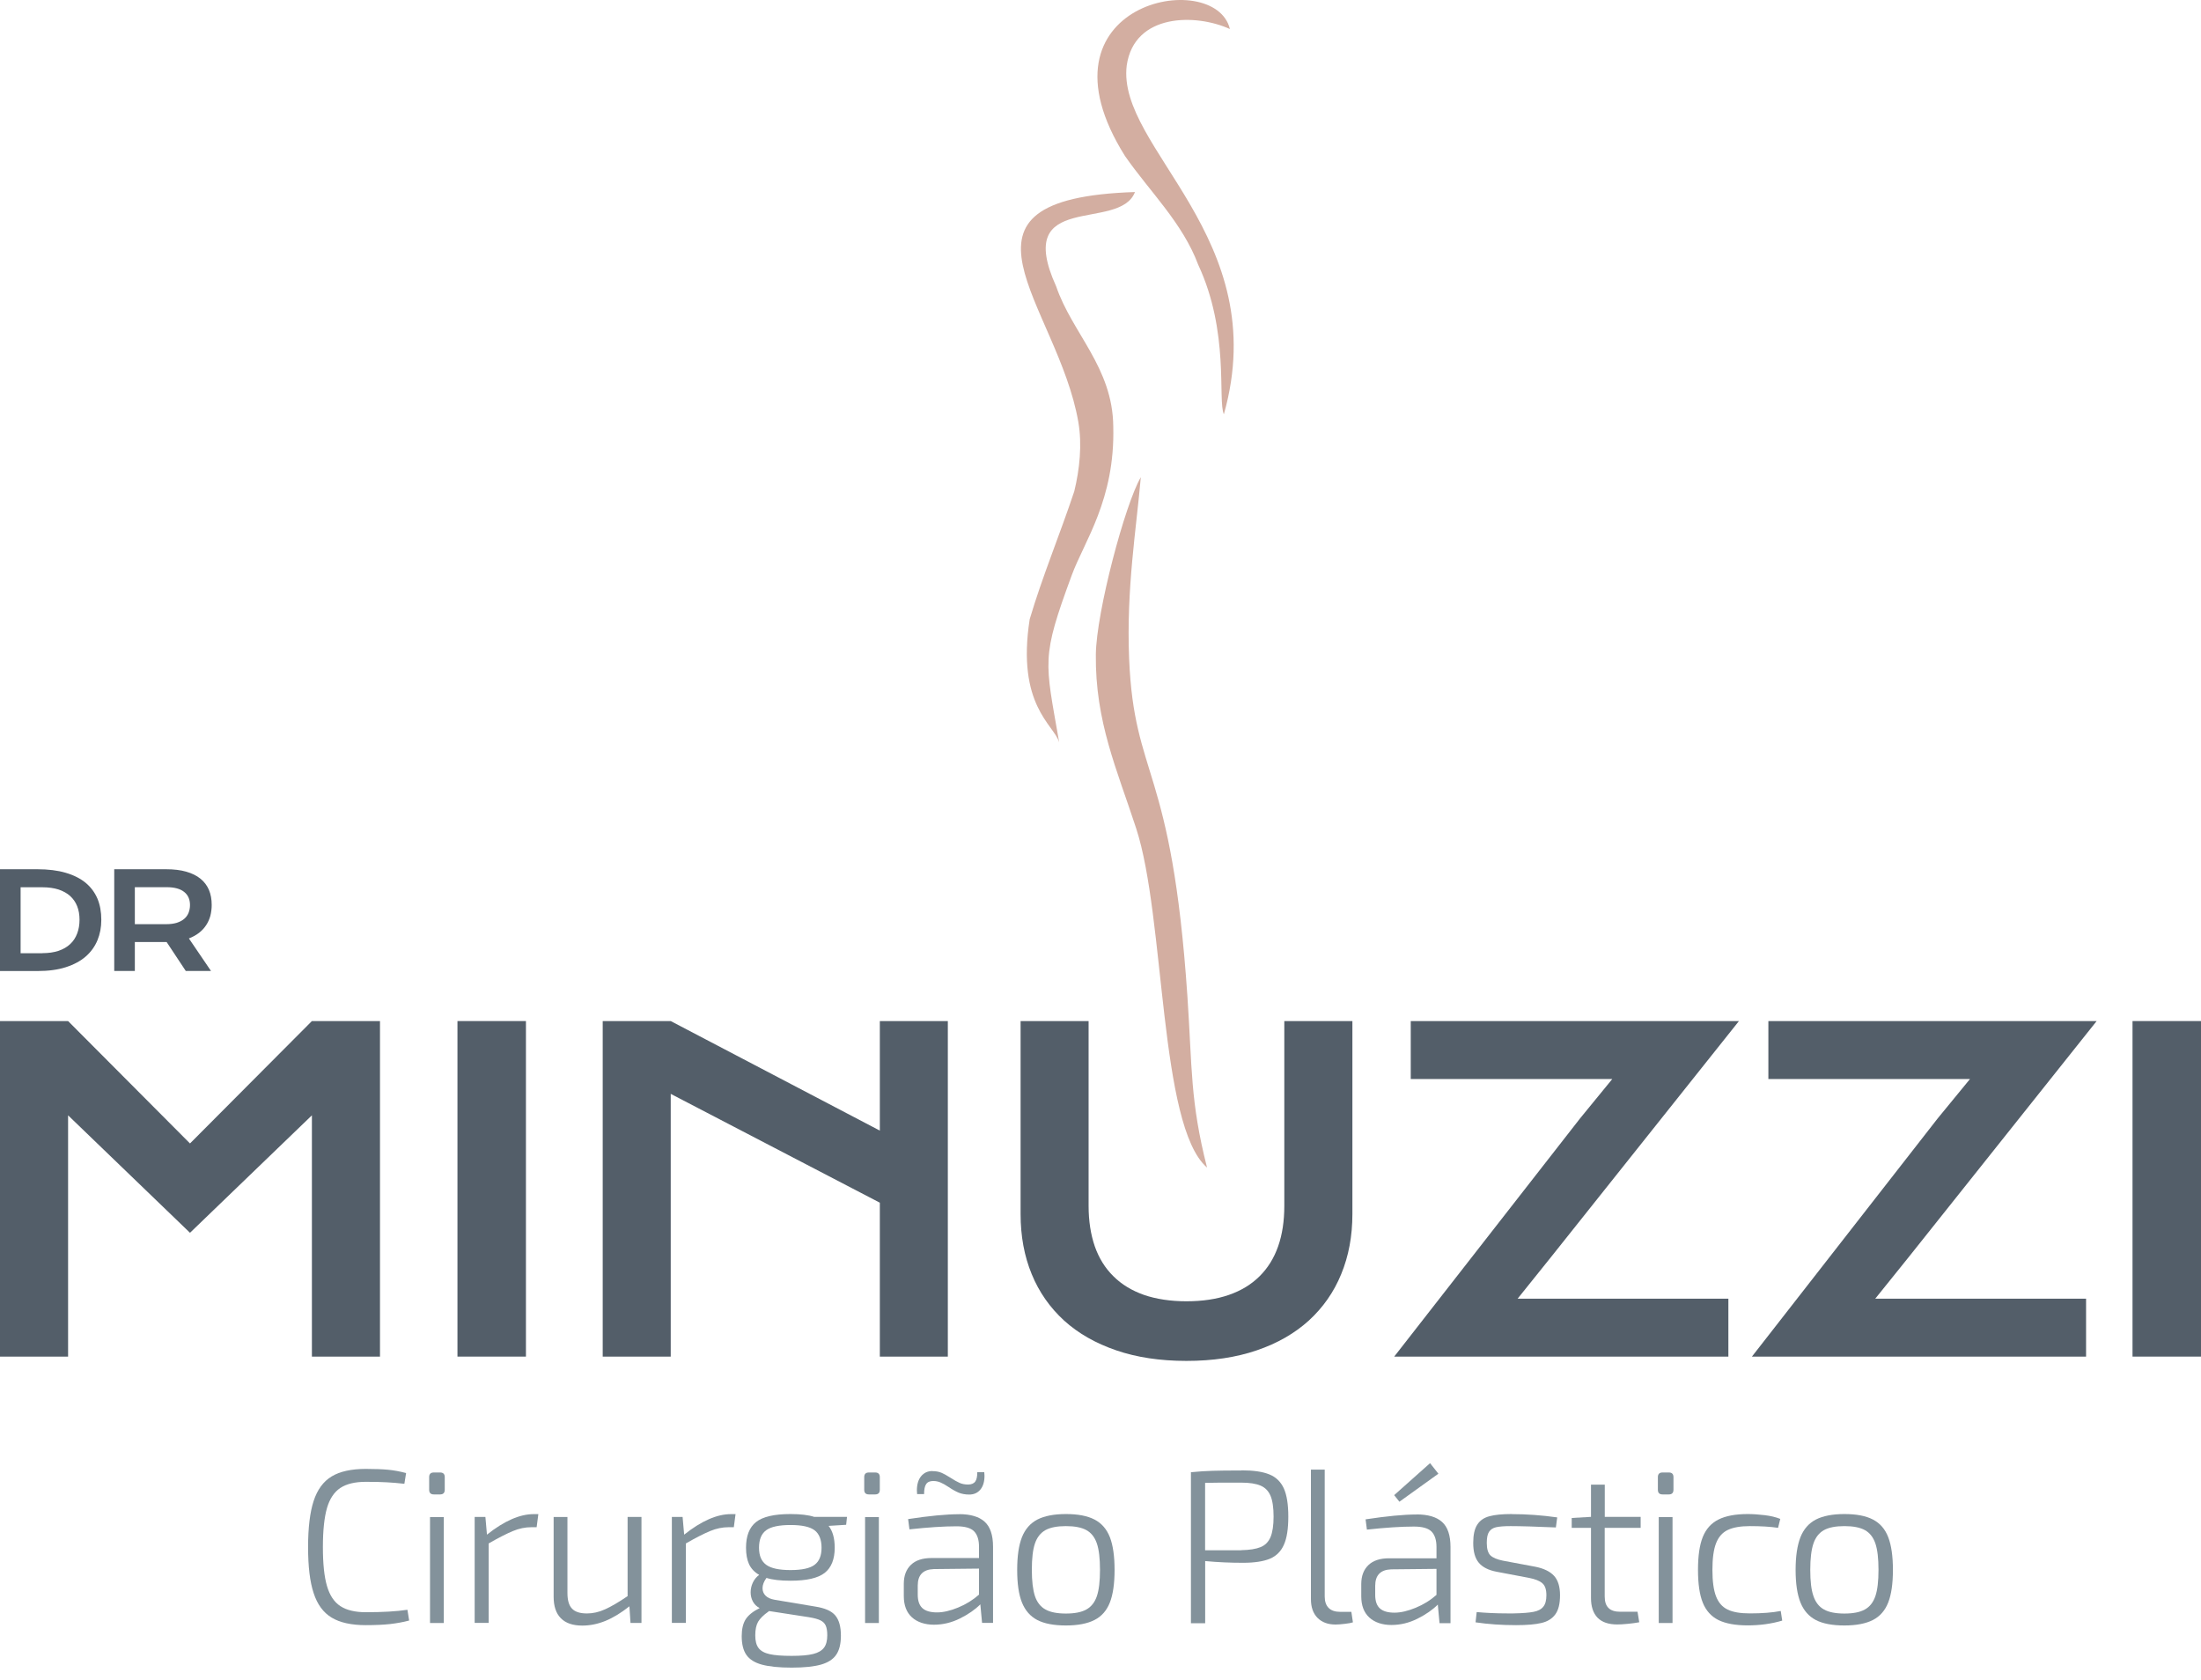 <svg xmlns="http://www.w3.org/2000/svg" width="152" height="116" viewBox="0 0 152 116" fill="none"><g id="LOGOS/Default"><path id="Vector" d="M25.264 101.43C25.897 101.43 26.416 101.451 26.811 101.489C27.211 101.527 27.617 101.603 28.045 101.716L27.926 102.458C27.482 102.409 27.076 102.371 26.708 102.355C26.34 102.333 25.859 102.322 25.264 102.322C24.517 102.322 23.933 102.463 23.505 102.744C23.078 103.026 22.769 103.491 22.58 104.135C22.396 104.779 22.299 105.677 22.299 106.824C22.299 107.971 22.39 108.869 22.58 109.513C22.769 110.157 23.072 110.622 23.505 110.904C23.933 111.185 24.522 111.326 25.264 111.326C26.411 111.326 27.368 111.272 28.137 111.158L28.256 111.899C27.834 112.013 27.395 112.089 26.941 112.143C26.486 112.192 25.929 112.219 25.264 112.219C24.268 112.219 23.478 112.045 22.904 111.699C22.331 111.353 21.914 110.79 21.66 110.006C21.4 109.226 21.276 108.166 21.276 106.824C21.276 105.482 21.406 104.422 21.66 103.643C21.914 102.864 22.331 102.295 22.904 101.949C23.478 101.603 24.263 101.43 25.264 101.43Z" fill="#83929B"></path><path id="Vector_2" d="M30.649 112.071H29.697V104.756H30.649V112.071ZM30.395 101.677C30.606 101.677 30.714 101.785 30.714 101.996V102.873C30.714 103.084 30.606 103.192 30.395 103.192H29.957C29.746 103.192 29.638 103.084 29.638 102.873V101.996C29.638 101.785 29.741 101.677 29.957 101.677H30.395Z" fill="#83929B"></path><path id="Vector_3" d="M37.179 104.547L37.06 105.456H36.697C36.275 105.456 35.848 105.542 35.42 105.721C34.993 105.899 34.435 106.181 33.748 106.576V112.062H32.78V104.747H33.521L33.629 105.97C34.82 105.023 35.896 104.552 36.859 104.552H37.179V104.547Z" fill="#83929B"></path><path id="Vector_4" d="M44.3 104.75V112.065H43.542L43.467 110.918C42.893 111.373 42.341 111.708 41.811 111.925C41.281 112.141 40.75 112.249 40.215 112.249C39.56 112.249 39.068 112.082 38.732 111.741C38.397 111.405 38.234 110.908 38.234 110.253V104.75H39.187V109.993C39.187 110.496 39.289 110.859 39.506 111.081C39.717 111.303 40.058 111.411 40.534 111.411C40.945 111.411 41.362 111.319 41.778 111.129C42.195 110.945 42.72 110.637 43.342 110.215V104.745H44.294L44.3 104.75Z" fill="#83929B"></path><path id="Vector_5" d="M50.797 104.547L50.678 105.456H50.316C49.894 105.456 49.466 105.542 49.039 105.721C48.611 105.899 48.054 106.181 47.367 106.576V112.062H46.398V104.747H47.14L47.248 105.97C48.438 105.023 49.515 104.552 50.483 104.552H50.803L50.797 104.547Z" fill="#83929B"></path><path id="Vector_6" d="M57.131 112.917C57.131 112.625 57.093 112.403 57.022 112.246C56.952 112.089 56.828 111.97 56.654 111.884C56.476 111.797 56.211 111.727 55.848 111.667L53.111 111.245L53.051 111.294C52.721 111.527 52.488 111.759 52.353 111.987C52.223 112.219 52.158 112.528 52.158 112.923C52.158 113.318 52.234 113.599 52.386 113.799C52.537 113.999 52.791 114.14 53.148 114.221C53.505 114.302 54.014 114.34 54.669 114.34C55.324 114.34 55.81 114.297 56.157 114.21C56.503 114.124 56.752 113.978 56.903 113.777C57.055 113.577 57.131 113.29 57.131 112.917ZM54.593 108.415C55.378 108.415 55.935 108.296 56.254 108.053C56.579 107.809 56.736 107.42 56.736 106.873C56.736 106.327 56.573 105.905 56.254 105.667C55.929 105.423 55.378 105.304 54.593 105.304C53.809 105.304 53.235 105.423 52.91 105.667C52.58 105.91 52.418 106.311 52.418 106.873C52.418 107.436 52.586 107.809 52.916 108.053C53.246 108.296 53.809 108.415 54.593 108.415ZM58.445 105.288L57.223 105.364C57.504 105.716 57.645 106.219 57.645 106.873C57.645 107.669 57.412 108.248 56.952 108.61C56.487 108.973 55.702 109.151 54.593 109.151C53.89 109.151 53.332 109.086 52.932 108.957C52.748 109.211 52.661 109.443 52.661 109.665C52.661 109.866 52.726 110.039 52.867 110.179C53.002 110.32 53.213 110.417 53.495 110.466L56.308 110.937C56.974 111.04 57.434 111.245 57.688 111.554C57.948 111.867 58.072 112.327 58.072 112.944C58.072 113.507 57.964 113.951 57.747 114.264C57.531 114.584 57.179 114.805 56.687 114.946C56.2 115.081 55.524 115.152 54.669 115.152C53.814 115.152 53.121 115.081 52.618 114.946C52.12 114.811 51.763 114.584 51.547 114.275C51.33 113.967 51.222 113.529 51.222 112.977C51.222 112.495 51.314 112.106 51.493 111.819C51.677 111.532 51.996 111.272 52.461 111.04C52.25 110.931 52.093 110.775 51.99 110.58C51.888 110.385 51.839 110.174 51.839 109.952C51.839 109.73 51.888 109.498 51.99 109.281C52.093 109.065 52.239 108.886 52.429 108.746C52.104 108.562 51.877 108.318 51.731 108.015C51.59 107.707 51.52 107.328 51.52 106.873C51.52 106.056 51.752 105.467 52.212 105.099C52.678 104.731 53.468 104.547 54.582 104.547C55.28 104.547 55.827 104.612 56.227 104.742H58.494L58.435 105.288H58.445Z" fill="#83929B"></path><path id="Vector_7" d="M60.694 112.071H59.742V104.756H60.694V112.071ZM60.44 101.677C60.651 101.677 60.759 101.785 60.759 101.996V102.873C60.759 103.084 60.651 103.192 60.44 103.192H60.002C59.791 103.192 59.683 103.084 59.683 102.873V101.996C59.683 101.785 59.791 101.677 60.002 101.677H60.44Z" fill="#83929B"></path><path id="Vector_8" d="M64.391 101.584C64.634 101.584 64.84 101.621 65.019 101.697C65.192 101.773 65.408 101.892 65.662 102.054C65.895 102.206 66.095 102.319 66.268 102.395C66.436 102.471 66.636 102.509 66.858 102.509C67.08 102.509 67.253 102.438 67.35 102.303C67.448 102.168 67.491 101.951 67.491 101.659H67.973L67.989 101.903C67.989 102.314 67.892 102.633 67.702 102.86C67.513 103.088 67.253 103.201 66.934 103.201C66.653 103.201 66.404 103.153 66.193 103.066C65.982 102.974 65.749 102.844 65.495 102.671C65.284 102.53 65.1 102.428 64.943 102.363C64.786 102.298 64.624 102.265 64.45 102.265C64.218 102.265 64.055 102.336 63.958 102.482C63.861 102.628 63.817 102.86 63.817 103.169H63.336L63.32 102.925C63.32 102.503 63.417 102.173 63.612 101.935C63.807 101.697 64.066 101.578 64.391 101.578M64.71 111.339C65.143 111.339 65.63 111.225 66.166 111.004C66.707 110.782 67.188 110.484 67.61 110.111V108.314L64.483 108.347C63.747 108.374 63.379 108.753 63.379 109.483V110.116C63.379 110.538 63.487 110.852 63.704 111.047C63.92 111.242 64.256 111.339 64.71 111.339ZM66.236 104.554C67.02 104.554 67.61 104.727 67.994 105.073C68.384 105.42 68.579 105.999 68.579 106.805V112.064H67.821L67.702 110.782C67.34 111.144 66.874 111.469 66.296 111.756C65.722 112.042 65.121 112.188 64.499 112.188C63.877 112.188 63.347 112.015 62.973 111.674C62.6 111.334 62.416 110.841 62.416 110.208V109.364C62.416 108.801 62.584 108.363 62.914 108.049C63.244 107.735 63.72 107.584 64.331 107.584H67.61V106.81C67.61 106.329 67.497 105.972 67.269 105.739C67.042 105.506 66.636 105.393 66.052 105.393C65.186 105.393 64.104 105.463 62.806 105.604L62.714 104.895C64.174 104.673 65.349 104.559 66.236 104.559" fill="#83929B"></path><path id="Vector_9" d="M73.612 105.38C73.005 105.38 72.535 105.472 72.199 105.656C71.864 105.845 71.62 106.148 71.474 106.576C71.328 107.003 71.258 107.609 71.258 108.399C71.258 109.189 71.334 109.79 71.474 110.217C71.62 110.645 71.864 110.953 72.199 111.137C72.535 111.326 73.005 111.418 73.612 111.418C74.218 111.418 74.688 111.326 75.024 111.137C75.359 110.953 75.603 110.645 75.749 110.217C75.895 109.79 75.965 109.184 75.965 108.399C75.965 107.615 75.895 107.009 75.749 106.576C75.603 106.148 75.359 105.84 75.024 105.656C74.688 105.472 74.218 105.38 73.612 105.38ZM73.612 104.547C74.439 104.547 75.094 104.671 75.586 104.926C76.073 105.18 76.425 105.58 76.647 106.143C76.863 106.7 76.972 107.458 76.972 108.405C76.972 109.352 76.863 110.104 76.647 110.655C76.43 111.207 76.079 111.613 75.586 111.862C75.1 112.111 74.439 112.241 73.612 112.241C72.784 112.241 72.118 112.116 71.631 111.862C71.15 111.608 70.798 111.207 70.576 110.655C70.354 110.104 70.246 109.352 70.246 108.405C70.246 107.458 70.354 106.706 70.576 106.143C70.798 105.586 71.155 105.18 71.642 104.926C72.129 104.677 72.789 104.547 73.612 104.547Z" fill="#83929B"></path><path id="Vector_10" d="M85.718 107.042C86.292 107.031 86.736 106.961 87.055 106.831C87.374 106.701 87.601 106.469 87.742 106.139C87.882 105.803 87.953 105.332 87.953 104.721C87.953 104.11 87.882 103.617 87.742 103.287C87.601 102.957 87.374 102.719 87.055 102.584C86.736 102.448 86.292 102.378 85.718 102.378C84.458 102.378 83.63 102.378 83.224 102.394V107.048H85.718V107.042ZM85.734 101.529C86.562 101.529 87.201 101.621 87.661 101.81C88.121 101.994 88.451 102.319 88.662 102.779C88.867 103.238 88.97 103.882 88.97 104.721C88.97 105.56 88.873 106.203 88.667 106.663C88.467 107.123 88.142 107.443 87.699 107.632C87.255 107.816 86.638 107.913 85.843 107.913C84.966 107.913 84.095 107.875 83.229 107.794V112.085H82.245V101.659C82.769 101.61 83.262 101.572 83.733 101.561C84.203 101.545 84.869 101.539 85.734 101.539" fill="#83929B"></path><path id="Vector_11" d="M91.484 110.244C91.484 110.585 91.576 110.85 91.755 111.029C91.939 111.213 92.204 111.3 92.556 111.3H93.324L93.432 112.025C93.324 112.062 93.14 112.1 92.88 112.127C92.626 112.16 92.404 112.176 92.226 112.176C91.701 112.176 91.29 112.019 90.987 111.716C90.684 111.408 90.532 110.98 90.532 110.423V101.479H91.484V110.244Z" fill="#83929B"></path><path id="Vector_12" d="M99.332 101.764L96.643 103.696L96.281 103.241L98.759 101.034L99.332 101.759V101.764ZM96.297 111.357C96.73 111.357 97.217 111.244 97.758 111.022C98.299 110.8 98.781 110.503 99.203 110.129V108.333L96.075 108.365C95.339 108.392 94.971 108.771 94.971 109.502V110.135C94.971 110.557 95.08 110.871 95.296 111.065C95.513 111.26 95.848 111.357 96.302 111.357M97.828 104.573C98.613 104.573 99.203 104.746 99.587 105.092C99.976 105.438 100.171 106.017 100.171 106.823V112.083H99.414L99.294 110.8C98.932 111.163 98.461 111.487 97.888 111.774C97.314 112.061 96.714 112.207 96.091 112.207C95.469 112.207 94.939 112.034 94.566 111.693C94.192 111.352 94.008 110.86 94.008 110.227V109.383C94.008 108.82 94.176 108.382 94.506 108.068C94.836 107.754 95.312 107.602 95.924 107.602H99.203V106.829C99.203 106.347 99.089 105.99 98.862 105.757C98.634 105.525 98.229 105.411 97.644 105.411C96.779 105.411 95.696 105.481 94.398 105.622L94.306 104.913C95.767 104.692 96.941 104.578 97.828 104.578" fill="#83929B"></path><path id="Vector_13" d="M104.396 104.552C105.435 104.552 106.479 104.628 107.54 104.779L107.448 105.472C106.079 105.413 105.035 105.38 104.321 105.38C103.877 105.38 103.547 105.407 103.325 105.456C103.103 105.505 102.941 105.613 102.833 105.775C102.724 105.937 102.676 106.192 102.676 106.543C102.676 106.955 102.762 107.241 102.93 107.404C103.103 107.566 103.39 107.685 103.79 107.766L106.041 108.188C106.626 108.307 107.053 108.518 107.324 108.816C107.594 109.113 107.735 109.557 107.735 110.152C107.735 110.747 107.627 111.175 107.41 111.472C107.194 111.77 106.874 111.97 106.452 112.068C106.03 112.17 105.446 112.219 104.699 112.219C103.704 112.219 102.768 112.154 101.902 112.024L101.978 111.316C102.643 111.375 103.336 111.408 104.061 111.408H104.532C105.148 111.397 105.608 111.359 105.911 111.299C106.22 111.24 106.442 111.121 106.582 110.942C106.723 110.769 106.793 110.504 106.793 110.152C106.793 109.757 106.701 109.481 106.507 109.319C106.317 109.157 106.014 109.038 105.603 108.957L103.368 108.534C102.795 108.426 102.378 108.215 102.124 107.907C101.864 107.598 101.74 107.144 101.74 106.538C101.74 105.986 101.832 105.564 102.021 105.277C102.205 104.99 102.486 104.796 102.86 104.698C103.233 104.596 103.747 104.547 104.402 104.547" fill="#83929B"></path><path id="Vector_14" d="M110.82 105.489V110.234C110.82 110.596 110.906 110.862 111.085 111.035C111.258 111.208 111.529 111.294 111.891 111.294H113.087L113.206 112.019C112.995 112.063 112.73 112.095 112.416 112.128C112.097 112.16 111.853 112.171 111.686 112.171C111.08 112.171 110.631 112.014 110.328 111.706C110.025 111.392 109.873 110.937 109.873 110.348V105.5H108.542V104.818L109.873 104.742V102.518H110.825V104.742H113.303V105.5H110.825L110.82 105.489Z" fill="#83929B"></path><path id="Vector_15" d="M115.504 112.071H114.552V104.756H115.504V112.071ZM115.25 101.677C115.461 101.677 115.569 101.785 115.569 101.996V102.873C115.569 103.084 115.461 103.192 115.25 103.192H114.811C114.6 103.192 114.492 103.084 114.492 102.873V101.996C114.492 101.785 114.6 101.677 114.811 101.677H115.25Z" fill="#83929B"></path><path id="Vector_16" d="M120.694 104.547C121.056 104.547 121.446 104.574 121.857 104.623C122.268 104.671 122.631 104.758 122.944 104.882L122.793 105.499C122.257 105.418 121.608 105.38 120.845 105.38C120.19 105.38 119.676 105.472 119.308 105.651C118.94 105.829 118.675 106.138 118.508 106.57C118.34 107.003 118.259 107.615 118.259 108.399C118.259 109.184 118.34 109.795 118.508 110.228C118.675 110.661 118.94 110.964 119.308 111.142C119.676 111.321 120.185 111.408 120.845 111.408C121.689 111.408 122.403 111.353 122.977 111.24L123.08 111.905C122.333 112.127 121.538 112.235 120.694 112.235C119.849 112.235 119.173 112.111 118.675 111.867C118.178 111.619 117.815 111.218 117.593 110.666C117.371 110.114 117.263 109.357 117.263 108.399C117.263 107.442 117.371 106.684 117.593 106.132C117.815 105.58 118.178 105.174 118.675 104.926C119.173 104.677 119.844 104.547 120.694 104.547Z" fill="#83929B"></path><path id="Vector_17" d="M127.375 105.38C126.769 105.38 126.298 105.472 125.963 105.656C125.627 105.845 125.384 106.148 125.238 106.576C125.091 107.003 125.016 107.609 125.016 108.399C125.016 109.189 125.086 109.79 125.238 110.217C125.384 110.645 125.627 110.953 125.963 111.137C126.298 111.326 126.769 111.418 127.375 111.418C127.981 111.418 128.451 111.326 128.787 111.137C129.122 110.953 129.366 110.645 129.512 110.217C129.658 109.79 129.728 109.184 129.728 108.399C129.728 107.615 129.658 107.009 129.512 106.576C129.366 106.148 129.122 105.84 128.787 105.656C128.451 105.472 127.981 105.38 127.375 105.38ZM127.375 104.547C128.203 104.547 128.857 104.671 129.344 104.926C129.831 105.18 130.183 105.58 130.399 106.143C130.616 106.7 130.724 107.458 130.724 108.405C130.724 109.352 130.616 110.104 130.399 110.655C130.183 111.207 129.831 111.613 129.344 111.862C128.857 112.111 128.197 112.241 127.375 112.241C126.552 112.241 125.876 112.116 125.394 111.862C124.913 111.608 124.561 111.207 124.339 110.655C124.118 110.104 124.004 109.352 124.004 108.405C124.004 107.458 124.118 106.706 124.339 106.143C124.561 105.586 124.918 105.18 125.405 104.926C125.892 104.677 126.552 104.547 127.375 104.547Z" fill="#83929B"></path><path id="Vector_18" d="M0 70.506H4.702L13.121 78.957L21.54 70.506H26.242V93.675H21.54V77.015L13.121 85.126L4.702 77.015V93.675H0V70.506Z" fill="#535E69"></path><path id="Vector_19" d="M36.321 70.506H31.592V93.675H36.321V70.506Z" fill="#535E69"></path><path id="Vector_20" d="M41.623 70.506H46.32L60.761 78.07V70.506H65.457V93.675H60.761V83.048L46.32 75.533V93.675H41.623V70.506Z" fill="#535E69"></path><path id="Vector_21" d="M70.482 70.506H75.178V83.264C75.178 84.314 75.325 85.245 75.606 86.062C75.893 86.879 76.32 87.566 76.894 88.129C77.462 88.697 78.165 89.119 79.004 89.416C79.842 89.703 80.827 89.855 81.936 89.855C83.046 89.855 84.019 89.709 84.864 89.416C85.708 89.124 86.411 88.697 86.984 88.129C87.553 87.566 87.98 86.879 88.267 86.062C88.554 85.245 88.694 84.314 88.694 83.264V70.506H93.396V83.833C93.396 85.353 93.136 86.738 92.622 87.983C92.114 89.227 91.362 90.293 90.388 91.186C89.409 92.073 88.213 92.76 86.795 93.242C85.372 93.729 83.76 93.972 81.936 93.972C80.113 93.972 78.501 93.729 77.083 93.242C75.66 92.755 74.464 92.073 73.485 91.186C72.511 90.293 71.759 89.227 71.25 87.983C70.736 86.738 70.482 85.353 70.482 83.833V70.506Z" fill="#535E69"></path><path id="Vector_22" d="M109.124 77.221L111.342 74.51H97.426V70.506H120.091L107.116 86.798L104.806 89.676H119.361V93.675H96.284L109.124 77.221Z" fill="#535E69"></path><path id="Vector_23" d="M133.821 77.221L136.045 74.51H122.123V70.506H144.794L131.819 86.798L129.503 89.676H144.063V93.675H120.987L133.821 77.221Z" fill="#535E69"></path><path id="Vector_24" d="M152 70.506H147.271V93.675H152V70.506Z" fill="#535E69"></path><path id="Vector_25" d="M11.492 63.815C11.763 63.815 12.001 63.782 12.201 63.723C12.401 63.658 12.574 63.572 12.71 63.458C12.845 63.344 12.948 63.209 13.018 63.041C13.083 62.879 13.121 62.695 13.121 62.495C13.121 62.1 12.986 61.802 12.715 61.586C12.444 61.369 12.039 61.261 11.498 61.261H9.312V63.815H11.498H11.492ZM7.883 60.022H11.46C12.001 60.022 12.466 60.076 12.861 60.19C13.256 60.303 13.586 60.466 13.846 60.677C14.106 60.888 14.3 61.148 14.43 61.45C14.56 61.759 14.62 62.105 14.62 62.489C14.62 62.749 14.587 62.998 14.528 63.236C14.463 63.469 14.365 63.691 14.236 63.885C14.106 64.085 13.943 64.259 13.743 64.416C13.543 64.567 13.316 64.697 13.045 64.8L14.571 67.045H12.829L11.508 65.049H9.312V67.045H7.889V60.017L7.883 60.022ZM2.927 65.817C3.349 65.817 3.723 65.763 4.047 65.655C4.366 65.546 4.637 65.389 4.848 65.189C5.064 64.989 5.221 64.746 5.33 64.459C5.438 64.177 5.492 63.858 5.492 63.507C5.492 63.155 5.438 62.852 5.33 62.576C5.221 62.3 5.059 62.067 4.848 61.873C4.632 61.678 4.366 61.532 4.047 61.423C3.728 61.321 3.355 61.267 2.927 61.267H1.423V65.822H2.927V65.817ZM0 60.022H2.575C3.328 60.022 3.982 60.103 4.534 60.266C5.091 60.428 5.551 60.661 5.914 60.958C6.276 61.261 6.547 61.624 6.731 62.056C6.909 62.484 6.996 62.971 6.996 63.507C6.996 64.042 6.909 64.486 6.731 64.924C6.552 65.357 6.282 65.73 5.925 66.044C5.568 66.358 5.102 66.607 4.55 66.785C3.998 66.964 3.344 67.051 2.592 67.051H0L0 60.022Z" fill="#535E69"></path><path id="Vector_26" fill-rule="evenodd" clip-rule="evenodd" d="M83.356 80.615C82.187 76.027 82.338 73.76 82.003 68.814C80.915 52.718 78.324 53.843 77.977 45.478C77.777 40.63 78.475 36.539 78.784 32.952C77.707 34.776 75.71 42.253 75.678 45.202C75.629 49.834 77.139 53.139 78.464 57.203C80.477 63.371 80.034 77.736 83.35 80.615" fill="#D3AEA1"></path><path id="Vector_27" fill-rule="evenodd" clip-rule="evenodd" d="M84.52 28.604C87.972 16.398 77.102 10.24 77.811 4.521C78.33 0.912 82.583 0.929 84.936 2.005C83.919 -2.285 71.02 0.16 77.697 10.781C79.407 13.238 81.668 15.391 82.745 18.275C84.925 22.934 84.081 27.641 84.52 28.604Z" fill="#D3AEA1"></path><path id="Vector_28" fill-rule="evenodd" clip-rule="evenodd" d="M73.144 51.243C72.159 45.573 71.894 45.475 74.015 39.718C74.87 37.386 77.012 34.513 76.882 29.454C76.844 25.364 74.042 23.015 72.938 19.774C69.913 13.114 77.31 16.057 78.381 13.26C64.346 13.715 73.062 21.003 74.469 29.14C74.74 30.709 74.556 32.419 74.188 33.929C73.214 36.856 71.98 39.816 71.109 42.764C70.189 48.695 72.781 50.047 73.138 51.238" fill="#D3AEA1"></path></g></svg>